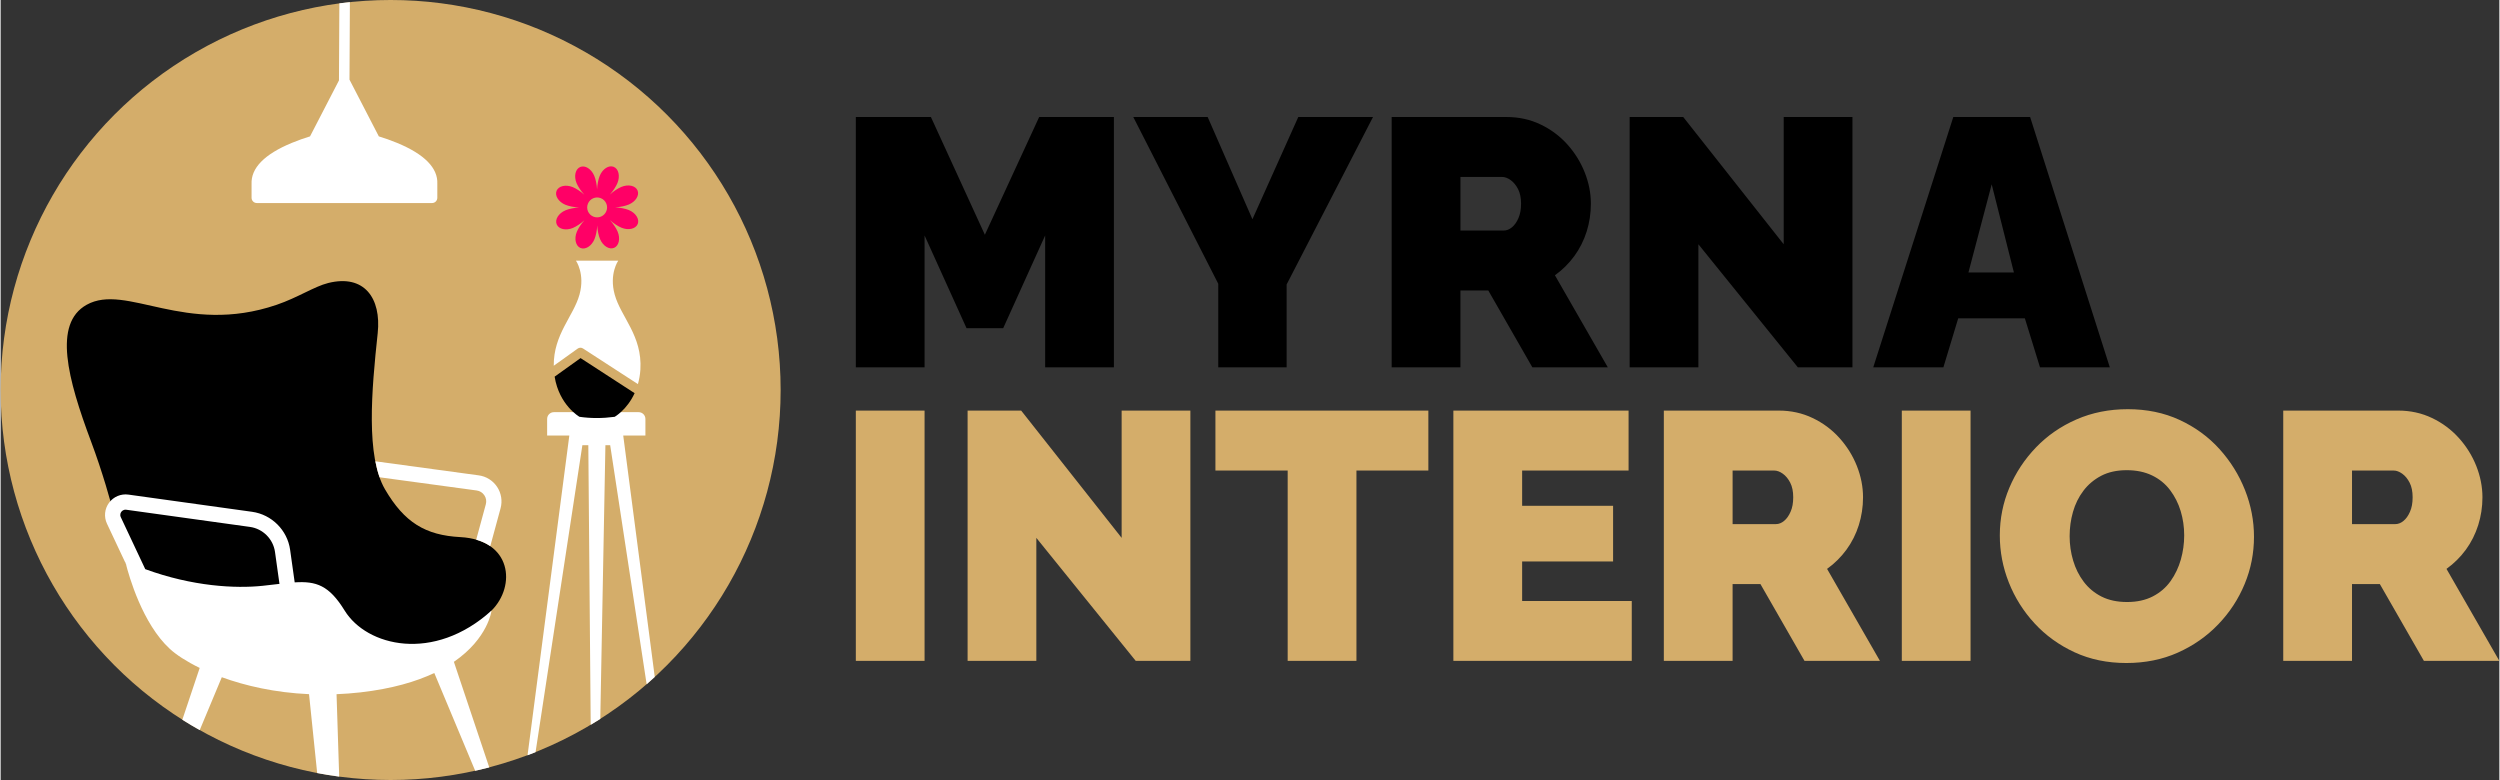 <?xml version="1.0" encoding="UTF-8"?>
<!DOCTYPE svg PUBLIC "-//W3C//DTD SVG 1.1//EN" "http://www.w3.org/Graphics/SVG/1.1/DTD/svg11.dtd">
<!-- Creator: CorelDRAW 2023 (Niet voor commercieel gebruik) -->
<svg xmlns="http://www.w3.org/2000/svg" xml:space="preserve" width="1000px" height="312px" version="1.1" style="shape-rendering:geometricPrecision; text-rendering:geometricPrecision; image-rendering:optimizeQuality; fill-rule:evenodd; clip-rule:evenodd"
viewBox="0 0 1000000 312160"
 xmlns:xlink="http://www.w3.org/1999/xlink"
 xmlns:xodm="http://www.corel.com/coreldraw/odm/2003">
 <rect x="0" y="0" width="1000000" height="312160" fill="#333333" stroke="none"/>
 <defs>
  <style type="text/css">
   <![CDATA[
    .fil2 {fill:#D4AD6A}
    .fil4 {fill:#FF0066}
    .fil1 {fill:black;fill-rule:nonzero}
    .fil0 {fill:#D4AD6A;fill-rule:nonzero}
    .fil3 {fill:white;fill-rule:nonzero}
   ]]>
  </style>
 </defs>
 <g id="Laag_x0020_1">
  <path class="fil0" d="M342250 264490l0 -100170 27510 0 0 100170 -27510 0zm72240 -49230l0 49230 -27510 0 0 -100170 21440 0 40210 50940 0 -50940 27510 0 0 100170 -21870 0 -39780 -49230zm156890 -26950l-28780 0 0 76180 -27520 0 0 -76180 -28920 0 0 -23990 85220 0 0 23990zm81400 52200l0 23980 -71390 0 0 -100170 70120 0 0 23990 -42600 0 0 14110 36400 0 0 22290 -36400 0 0 15800 43870 0zm12840 23980l0 -100170 46000 0c4890,0 9400,990 13540,2970 4140,1970 7720,4630 10720,7970 3010,3340 5340,7070 6990,11210 1640,4140 2470,8330 2470,12560 0,3860 -570,7570 -1700,11150 -1120,3570 -2770,6840 -4930,9800 -2170,2960 -4750,5530 -7760,7690l21160 36820 -30190 0 -17640 -30750 -11140 0 0 30750 -27520 0zm27520 -54740l17350 0c1130,0 2210,-420 3240,-1270 1040,-840 1910,-2070 2610,-3670 710,-1590 1060,-3520 1060,-5780 0,-2350 -400,-4300 -1200,-5860 -800,-1550 -1780,-2750 -2960,-3590 -1180,-850 -2330,-1270 -3460,-1270l-16640 0 0 21440zm67720 54740l0 -100170 27510 0 0 100170 -27510 0zm89870 850c-7620,0 -14530,-1430 -20740,-4300 -6210,-2870 -11550,-6730 -16010,-11570 -4470,-4850 -7900,-10300 -10300,-16370 -2400,-6060 -3600,-12340 -3600,-18830 0,-6680 1270,-13030 3810,-19050 2540,-6020 6090,-11400 10650,-16150 4560,-4750 9970,-8490 16230,-11220 6250,-2730 13090,-4090 20520,-4090 7620,0 14540,1430 20740,4300 6210,2870 11530,6750 15950,11640 4420,4890 7830,10370 10230,16440 2390,6060 3590,12300 3590,18690 0,6590 -1240,12890 -3740,18910 -2490,6020 -6010,11400 -10580,16150 -4560,4750 -9940,8510 -16150,11290 -6210,2770 -13080,4160 -20600,4160zm-22710 -50790c0,3390 470,6650 1410,9800 940,3160 2350,5980 4230,8470 1880,2490 4250,4470 7120,5930 2870,1450 6280,2180 10230,2180 3950,0 7390,-750 10300,-2250 2920,-1510 5290,-3550 7130,-6140 1830,-2590 3190,-5460 4090,-8610 890,-3150 1340,-6370 1340,-9660 0,-3390 -470,-6630 -1410,-9740 -940,-3100 -2360,-5900 -4240,-8390 -1880,-2500 -4280,-4450 -7190,-5860 -2920,-1410 -6300,-2110 -10160,-2110 -3950,0 -7360,750 -10230,2250 -2870,1510 -5240,3510 -7120,6000 -1880,2490 -3270,5310 -4170,8470 -890,3150 -1330,6370 -1330,9660zm85490 49940l0 -100170 46000 0c4890,0 9400,990 13540,2970 4140,1970 7710,4630 10720,7970 3010,3340 5340,7070 6990,11210 1640,4140 2470,8330 2470,12560 0,3860 -570,7570 -1700,11150 -1130,3570 -2770,6840 -4930,9800 -2170,2960 -4750,5530 -7760,7690l21160 36820 -30190 0 -17640 -30750 -11140 0 0 30750 -27520 0zm27520 -54740l17350 0c1130,0 2210,-420 3240,-1270 1040,-840 1910,-2070 2610,-3670 710,-1590 1060,-3520 1060,-5780 0,-2350 -400,-4300 -1200,-5860 -800,-1550 -1780,-2750 -2960,-3590 -1180,-850 -2330,-1270 -3460,-1270l-16640 0 0 21440z"/>
  <path class="fil1" d="M418020 147000l0 -52770 -16790 37110 -14680 0 -16790 -37110 0 52770 -27510 0 0 -100170 30050 0 21590 47120 21730 -47120 29910 0 0 100170 -27510 0zm65040 -100170l17910 40910 18350 -40910 29910 0 -34570 67010 0 33160 -27370 0 0 -33440 -34000 -66730 29770 0zm73640 100170l0 -100170 46000 0c4890,0 9400,980 13540,2960 4140,1970 7720,4630 10730,7970 3010,3340 5330,7080 6980,11220 1650,4140 2470,8320 2470,12550 0,3860 -570,7580 -1690,11150 -1130,3570 -2780,6840 -4940,9810 -2170,2960 -4750,5520 -7760,7680l21160 36830 -30190 0 -17640 -30760 -11140 0 0 30760 -27520 0zm27520 -54740l17350 0c1130,0 2210,-430 3240,-1270 1040,-850 1910,-2070 2610,-3670 710,-1600 1060,-3530 1060,-5790 0,-2350 -400,-4300 -1200,-5850 -800,-1550 -1780,-2750 -2960,-3600 -1180,-850 -2330,-1270 -3460,-1270l-16640 0 0 21450zm95230 5500l0 49240 -27510 0 0 -100170 21440 0 40210 50930 0 -50930 27510 0 0 100170 -21860 0 -39790 -49240zm102010 -50930l30750 0 31890 100170 -27940 0 -6060 -19610 -26670 0 -5930 19610 -28070 0 32030 -100170zm24260 62220l-8890 -35280 -9310 35280 18200 0z"/>
  <circle class="fil2" cx="156080" cy="156080" r="156080"/>
  <path class="fil1" d="M196460 244350c9920,-9920 8070,-28310 -12490,-29400 -13970,-730 -22420,-5880 -30140,-19110 -7710,-13220 -5400,-39490 -2930,-62470 1500,-14090 -5400,-23710 -19810,-20110 -5590,1400 -12150,5830 -20620,8720 -18300,6250 -33360,4030 -45820,1370 -12460,-2670 -22320,-5800 -30240,-1370 -13460,7520 -7640,29570 1810,54800 8820,23540 13620,47730 13620,47730 0,0 9690,29910 59530,40790 60630,13230 87090,-20950 87090,-20950z"/>
  <path class="fil3" d="M50120 225650l-7560 -16060c-1290,-2740 -970,-5940 820,-8380 1790,-2430 4760,-3680 7750,-3270l49480 6880c7870,1090 14140,7350 15240,15210l1830 13040c8600,-540 13740,1130 19990,11280 8810,14330 35640,20950 58790,0 0,0 -1290,11060 -15070,20520l14160 42260c-1870,490 -3740,930 -5630,1350l-16370 -39140c-7300,3450 -16890,6300 -29530,7750 -3270,370 -6470,610 -9590,730l1060 32990c-2960,-390 -5900,-870 -8810,-1420l-3260 -31580c-13680,-610 -25520,-3370 -34910,-6780l-8840 21170c-2360,-1320 -4680,-2710 -6960,-4150l6950 -20740c-5400,-2630 -9450,-5330 -11900,-7580 -11020,-10100 -16420,-29250 -17640,-34080zm145830 -7070c-1560,-1080 -3440,-1960 -5630,-2590l3850 -14170c340,-1250 140,-2520 -580,-3590 -710,-1080 -1800,-1760 -3080,-1940l-38850 -5280c-700,-1970 -1260,-4110 -1700,-6400l41380 5630c3000,400 5680,2090 7350,4610 1670,2520 2180,5650 1380,8570l-4120 15160zm-90990 15850c2410,-260 4600,-530 6630,-760l-1790 -12790c-730,-5170 -4850,-9290 -10030,-10010l-49480 -6870c-1120,-160 -1770,530 -1990,840 -230,300 -690,1120 -210,2140l9790 20800c18930,6930 36110,7820 47080,6650z"/>
  <path class="fil3" d="M102530 81260l70130 0c1160,0 2100,-940 2100,-2100l0 -5590c300,-6290 -5110,-11840 -16090,-16380 -2530,-1050 -5060,-1920 -7320,-2610l-11740 -22710 160 -31020c-1410,140 -2810,310 -4210,490l-160 30840 -11580 22400c-2260,700 -4780,1560 -7300,2610 -10950,4530 -16370,10060 -16100,16430l0 5540c0,1160 940,2100 2110,2100z"/>
  <path class="fil3" d="M227590 174290l-8880 0 0 -6620c0,-1510 1210,-2720 2710,-2720l33900 0c1500,0 2720,1210 2720,2720l0 6620 -8880 0 12620 96630c-1070,990 -2150,1960 -3250,2920l-14590 -95670 -1910 0 -2050 109550c-1270,810 -2550,1600 -3840,2370l-950 -111920 -2380 0 -18740 122860c-1050,420 -2120,830 -3190,1240 0,-90 10,-180 20,-270l16690 -127710z"/>
  <path class="fil1" d="M232090 143310l-10380 7430c1840,11470 9950,16070 9950,16070 4530,650 9220,650 14090,0 0,0 4920,-2800 7970,-9460l-21630 -14040z"/>
  <path class="fil3" d="M221360 146370l9580 -6860c630,-460 1470,-470 2120,-50l21980 14260c490,-1750 860,-3670 990,-5820 820,-13560 -7770,-20960 -10280,-30000 -2300,-8270 1410,-13570 1410,-13570l-16910 0c0,0 3710,5300 1410,13570 -2410,8690 -10410,15880 -10300,28470z"/>
  <path class="fil4" d="M248480 91140c-1360,-550 -3200,-1750 -4640,-3050 1320,1430 2530,3260 3090,4610 1160,2770 520,5670 -1430,6490 -1950,820 -4470,-760 -5630,-3530 -570,-1350 -1020,-3490 -1120,-5440 -80,1950 -520,4100 -1070,5450 -1140,2780 -3650,4380 -5610,3580 -1950,-800 -2620,-3700 -1480,-6480 550,-1360 1750,-3200 3050,-4640 -1430,1320 -3260,2530 -4610,3090 -2770,1170 -5670,530 -6490,-1430 -820,-1950 760,-4470 3530,-5630 1350,-570 3500,-1020 5440,-1120 -1950,-80 -4100,-520 -5450,-1070 -2780,-1140 -4380,-3650 -3580,-5600 800,-1960 3700,-2630 6480,-1490 1360,550 3200,1750 4640,3050 -1320,-1430 -2530,-3260 -3100,-4600 -1160,-2770 -510,-5680 1440,-6500 1950,-820 4470,760 5630,3530 570,1350 1020,3500 1120,5440 80,-1940 520,-4090 1070,-5450 1140,-2770 3650,-4380 5600,-3580 1960,800 2630,3710 1490,6490 -550,1350 -1750,3190 -3050,4630 1430,-1320 3260,-2530 4610,-3090 2760,-1160 5670,-520 6490,1430 820,1950 -760,4470 -3530,5630 -1350,570 -3500,1020 -5440,1120 1940,80 4090,520 5450,1070 2780,1140 4380,3650 3580,5610 -800,1950 -3710,2620 -6480,1480zm-6070 -6640c-820,2040 -3140,3030 -5180,2200 -2040,-820 -3030,-3140 -2200,-5180 820,-2040 3140,-3030 5180,-2200 2040,820 3030,3140 2200,5180z"/>
 </g>
</svg>
